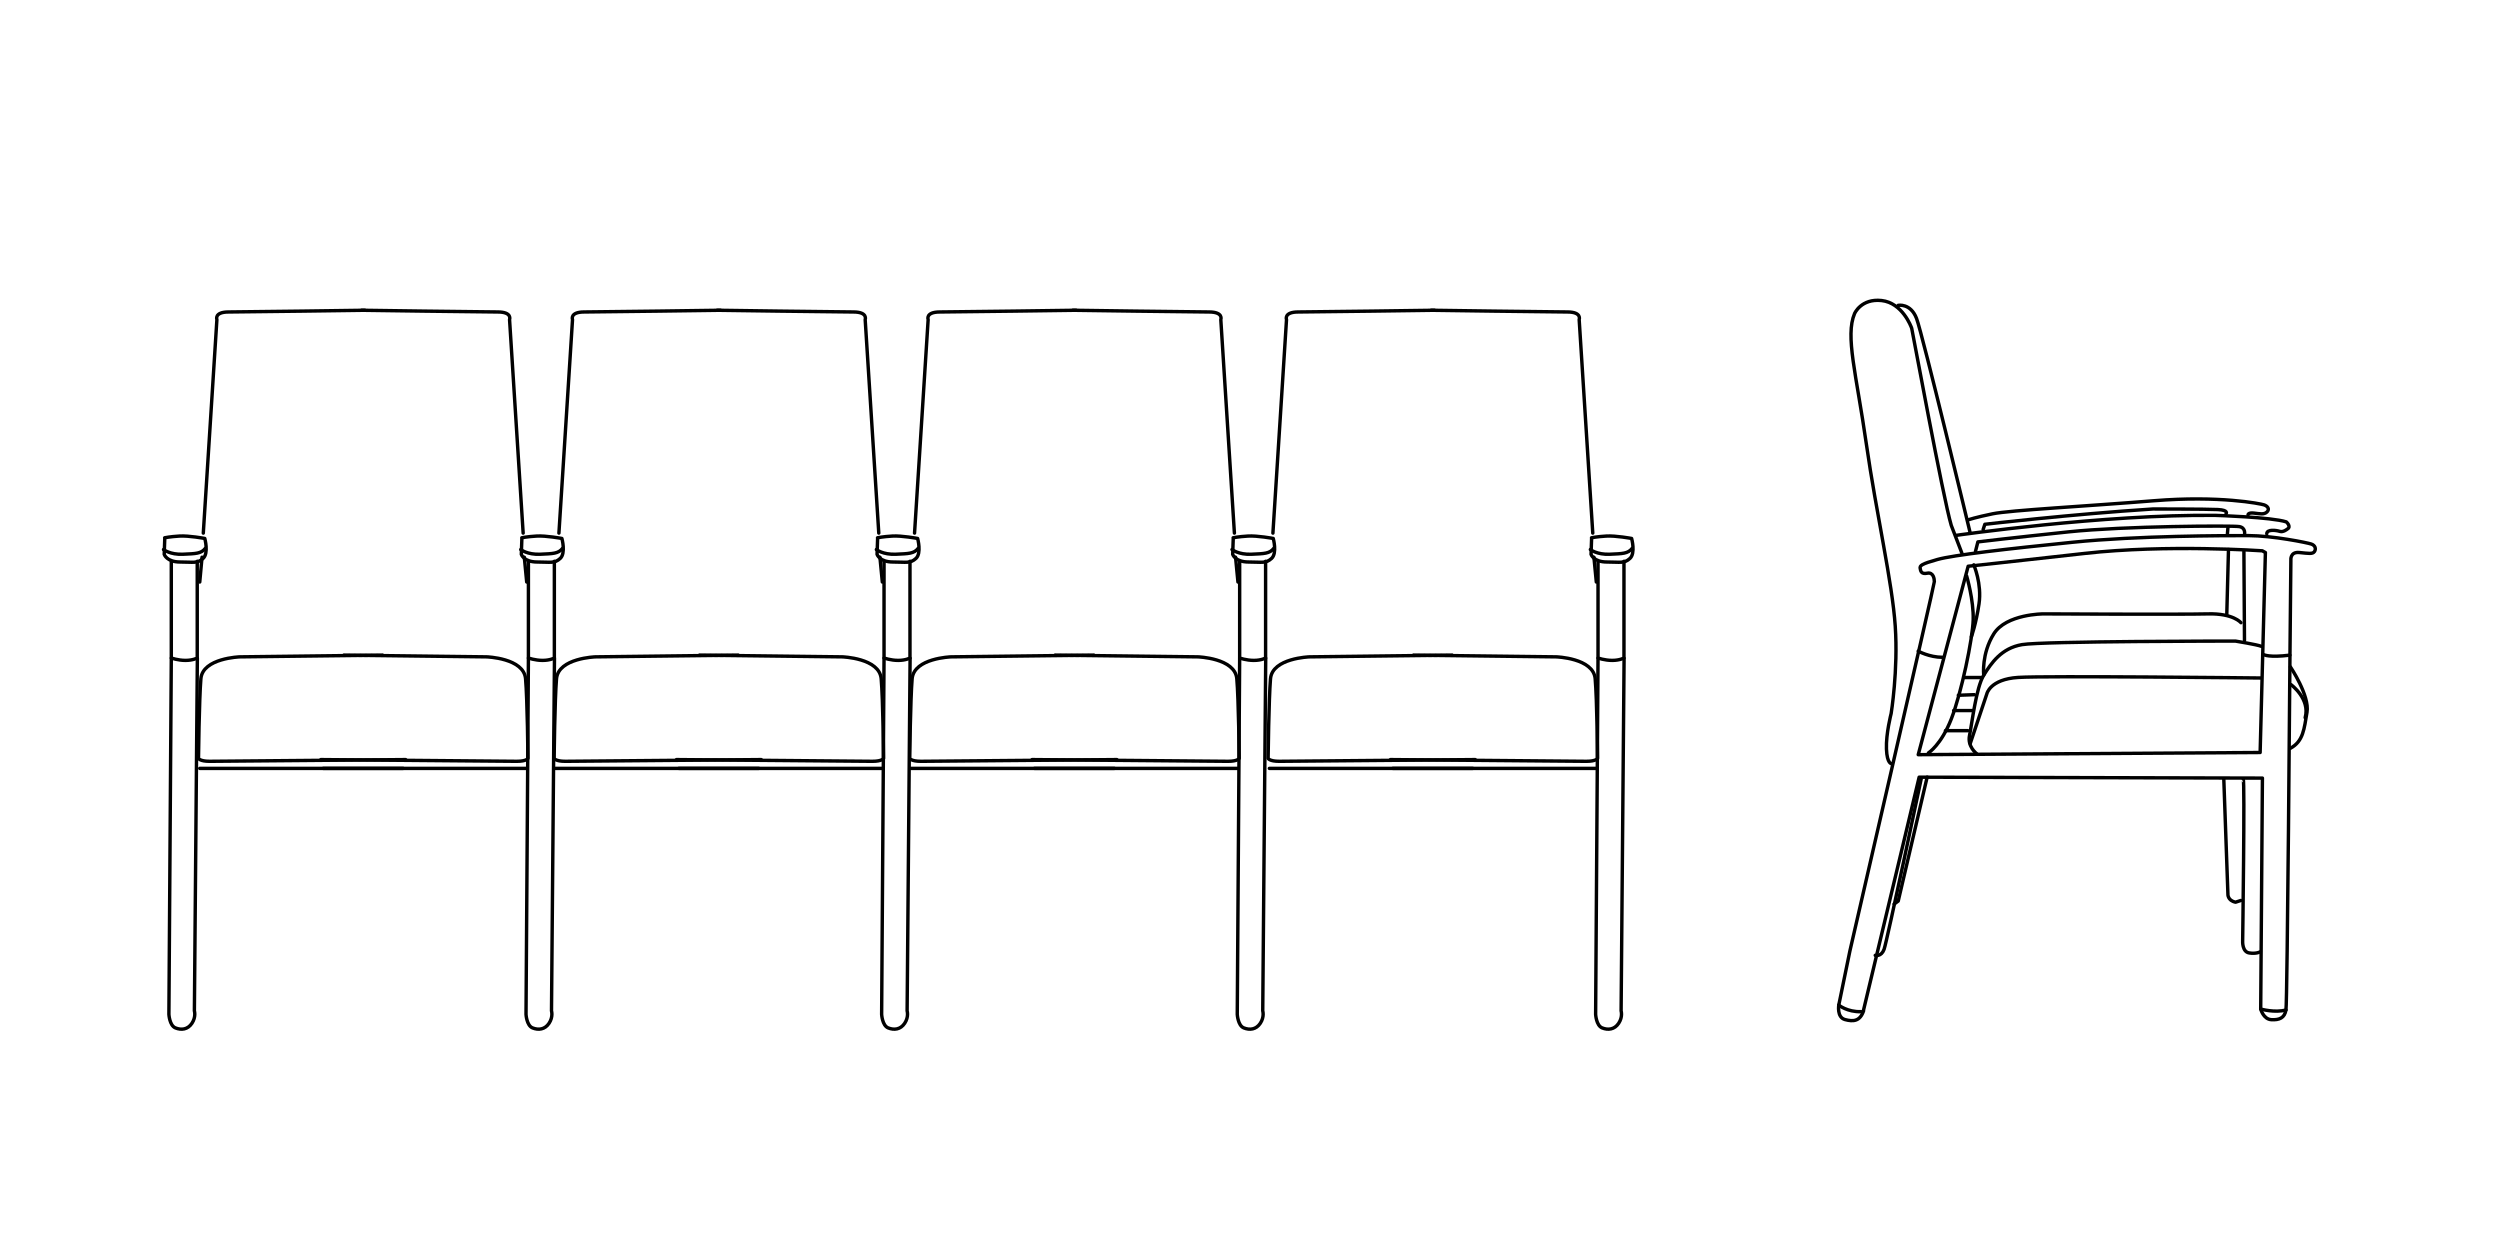 <?xml version="1.0" encoding="UTF-8"?>
<svg xmlns="http://www.w3.org/2000/svg" version="1.1" viewBox="0 0 2187.7 1080.9">
  <defs>
    <style>
      .cls-1 {
        fill: none;
        stroke: #000;
        stroke-linecap: round;
        stroke-linejoin: round;
        stroke-width: 3px;
      }
    </style>
  </defs>
  <!-- Generator: Adobe Illustrator 28.7.1, SVG Export Plug-In . SVG Version: 1.2.0 Build 142)  -->
  <g>
    <g id="Layer_1">
      <g>
        <path class="cls-1" d="M456.7,470.6l-.5,14.5s2.1,6.7,13.9,6.7,15,1.5,20.1-3.1,1.5-17.5,1.5-17.5c0,0-13.9-2.6-22.2-2.1s-12.9,1.5-12.9,1.5h.1Z"/>
        <path class="cls-1" d="M455.7,480.9s5.7,4.6,17,4.1,16-.5,19.6-5.2"/>
        <path class="cls-1" d="M462.4,491.2v84.6s5.7,2.1,12.4,2.1,10.3-2.1,10.3-2.1v-84.6"/>
        <path class="cls-1" d="M462.4,575.9l-2.1,311.7s.5,9.8,5.7,11.9,10.8,1.5,14.5-4.1,2.1-10.8,2.1-10.8l2.6-308.6"/>
      </g>
      <g>
        <path class="cls-1" d="M144.2,470.6l-.5,14.5s2.1,6.7,13.9,6.7,15,1.5,20.1-3.1,1.5-17.5,1.5-17.5c0,0-13.9-2.6-22.2-2.1s-12.9,1.5-12.9,1.5h0Z"/>
        <path class="cls-1" d="M143.1,480.9s5.7,4.6,17,4.1,16-.5,19.6-5.2"/>
        <path class="cls-1" d="M149.9,491.2v84.6s5.7,2.1,12.4,2.1,10.3-2.1,10.3-2.1v-84.6"/>
        <path class="cls-1" d="M149.9,575.9l-2.1,311.7s.5,9.8,5.7,11.9,10.8,1.5,14.5-4.1,2.1-10.8,2.1-10.8l2.6-308.6"/>
      </g>
      <line class="cls-1" x1="460.9" y1="509.3" x2="458.8" y2="487.6"/>
      <line class="cls-1" x1="174.8" y1="509.3" x2="176.8" y2="487.6"/>
      <g>
        <path class="cls-1" d="M300.9,573.3l124.9,1.5s32.5,1,34.1,19.1,2.1,69.7,2.1,69.7c0,0-1,2.6-9.8,2.6s-171.4-1.5-171.4-1.5"/>
        <line class="cls-1" x1="460.9" y1="672.4" x2="282.8" y2="672.4"/>
        <path class="cls-1" d="M457.8,466.5l-11.9-186.8s2.6-6.7-10.3-6.7-119.2-1.5-119.2-1.5"/>
        <path class="cls-1" d="M334.8,573.3l-124.9,1.5s-32.5,1-34.1,19.1c-1.5,18.1-2.1,69.7-2.1,69.7,0,0,1,2.6,9.8,2.6s171.4-1.5,171.4-1.5"/>
        <line class="cls-1" x1="174.8" y1="672.4" x2="352.8" y2="672.4"/>
        <path class="cls-1" d="M177.9,466.5l11.9-186.8s-2.6-6.7,10.3-6.7,119.2-1.5,119.2-1.5"/>
      </g>
      <g>
        <path class="cls-1" d="M768,470.6l-.5,14.5s2.1,6.7,13.9,6.7,15,1.5,20.1-3.1,1.5-17.5,1.5-17.5c0,0-13.9-2.6-22.2-2.1s-12.9,1.5-12.9,1.5h.1Z"/>
        <path class="cls-1" d="M766.9,480.9s5.7,4.6,17,4.1,16-.5,19.6-5.2"/>
        <path class="cls-1" d="M773.6,491.2v84.6s5.7,2.1,12.4,2.1,10.3-2.1,10.3-2.1v-84.6"/>
        <path class="cls-1" d="M773.6,575.9l-2.1,311.7s.5,9.8,5.7,11.9,10.8,1.5,14.5-4.1,2.1-10.8,2.1-10.8l2.6-308.6"/>
      </g>
      <line class="cls-1" x1="772.1" y1="509.3" x2="770" y2="487.6"/>
      <g>
        <path class="cls-1" d="M612.1,573.3l124.9,1.5s32.5,1,34.1,19.1,2.1,69.7,2.1,69.7c0,0-1,2.6-9.8,2.6s-171.4-1.5-171.4-1.5"/>
        <line class="cls-1" x1="772.1" y1="672.4" x2="594" y2="672.4"/>
        <path class="cls-1" d="M769,466.5l-11.9-186.8s2.6-6.7-10.3-6.7-119.2-1.5-119.2-1.5"/>
        <path class="cls-1" d="M646,573.3l-124.9,1.5s-32.5,1-34.1,19.1c-1.5,18.1-2.1,69.7-2.1,69.7,0,0,1,2.6,9.8,2.6s171.4-1.5,171.4-1.5"/>
        <line class="cls-1" x1="486" y1="672.4" x2="664" y2="672.4"/>
        <path class="cls-1" d="M489.1,466.5l11.9-186.8s-2.6-6.7,10.3-6.7,119.2-1.5,119.2-1.5"/>
      </g>
      <g>
        <path class="cls-1" d="M1079.2,470.6l-.5,14.5s2.1,6.7,13.9,6.7,15,1.5,20.1-3.1,1.5-17.5,1.5-17.5c0,0-13.9-2.6-22.2-2.1s-12.9,1.5-12.9,1.5h.1Z"/>
        <path class="cls-1" d="M1078.1,480.9s5.7,4.6,17,4.1,16-.5,19.6-5.2"/>
        <path class="cls-1" d="M1084.8,491.2v84.6s5.7,2.1,12.4,2.1,10.3-2.1,10.3-2.1v-84.6"/>
        <path class="cls-1" d="M1084.8,575.9l-2.1,311.7s.5,9.8,5.7,11.9,10.8,1.5,14.5-4.1,2.1-10.8,2.1-10.8l2.6-308.6"/>
      </g>
      <line class="cls-1" x1="1083.3" y1="509.3" x2="1081.2" y2="487.6"/>
      <g>
        <path class="cls-1" d="M923.3,573.3l124.9,1.5s32.5,1,34.1,19.1,2.1,69.7,2.1,69.7c0,0-1,2.6-9.8,2.6s-171.4-1.5-171.4-1.5"/>
        <line class="cls-1" x1="1083.3" y1="672.4" x2="905.2" y2="672.4"/>
        <path class="cls-1" d="M1080.2,466.5l-11.9-186.8s2.6-6.7-10.3-6.7-119.2-1.5-119.2-1.5"/>
        <path class="cls-1" d="M957.2,573.3l-124.9,1.5s-32.5,1-34.1,19.1c-1.5,18.1-2.1,69.7-2.1,69.7,0,0,1,2.6,9.8,2.6s171.4-1.5,171.4-1.5"/>
        <line class="cls-1" x1="797.2" y1="672.4" x2="975.2" y2="672.4"/>
        <path class="cls-1" d="M800.3,466.5l11.9-186.8s-2.6-6.7,10.3-6.7,119.2-1.5,119.2-1.5"/>
      </g>
      <g>
        <path class="cls-1" d="M1392.8,470.6l-.5,14.5s2.1,6.7,13.9,6.7,15,1.5,20.1-3.1,1.5-17.5,1.5-17.5c0,0-13.9-2.6-22.2-2.1s-12.9,1.5-12.9,1.5h.1Z"/>
        <path class="cls-1" d="M1391.7,480.9s5.7,4.6,17,4.1,16-.5,19.6-5.2"/>
        <path class="cls-1" d="M1398.4,491.2v84.6s5.7,2.1,12.4,2.1,10.3-2.1,10.3-2.1v-84.6"/>
        <path class="cls-1" d="M1398.4,575.9l-2.1,311.7s.5,9.8,5.7,11.9,10.8,1.5,14.5-4.1,2.1-10.8,2.1-10.8l2.6-308.6"/>
      </g>
      <line class="cls-1" x1="1396.9" y1="509.3" x2="1394.8" y2="487.6"/>
      <g>
        <path class="cls-1" d="M1236.9,573.3l124.9,1.5s32.5,1,34.1,19.1,2.1,69.7,2.1,69.7c0,0-1,2.6-9.8,2.6s-171.4-1.5-171.4-1.5"/>
        <line class="cls-1" x1="1396.9" y1="672.4" x2="1218.8" y2="672.4"/>
        <path class="cls-1" d="M1393.8,466.5l-11.9-186.8s2.6-6.7-10.3-6.7-119.2-1.5-119.2-1.5"/>
        <path class="cls-1" d="M1270.8,573.3l-124.9,1.5s-32.5,1-34.1,19.1c-1.5,18.1-2.1,69.7-2.1,69.7,0,0,1,2.6,9.8,2.6s171.4-1.5,171.4-1.5"/>
        <line class="cls-1" x1="1110.8" y1="672.4" x2="1288.8" y2="672.4"/>
        <path class="cls-1" d="M1113.9,466.5l11.9-186.8s-2.6-6.7,10.3-6.7,119.2-1.5,119.2-1.5"/>
      </g>
      <path class="cls-1" d="M1630.6,884.5l48.8-204.4,300.4.8-1.5,202.1s2.3,8.9,9.3,9.3,11.6-1.5,12.8-8.5,3.5-310.5,3.5-310.5l.8-83.2s-.8-7.4,7.4-6.6,11.6,1.5,13.2-.8.8-5.4-2.7-6.6-34.1-7.4-55-7.4-96,0-153.7,5.8-104.5,11.2-118.5,15.1-15.5,5.4-15.1,7.7.8,5.4,6.2,4.3,6.2,5,6.2,7.4-73.9,323.2-73.9,323.2l-9.7,47.2s-1.9,10.8,5.4,12.8,13.2,1.5,16.3-7.7h-.2Z"/>
      <path class="cls-1" d="M1678.6,660.4l299.2-1.9,4.6-175-2.7-1.5s-83.6-5.8-155.6,2.3-101.8,11.2-101.8,11.2l-43.7,164.9Z"/>
      <path class="cls-1" d="M1678.6,569.8s9.7,5.4,21.3,5.4"/>
      <path class="cls-1" d="M1981,572.9s4.6,2.7,22.8.4"/>
      <path class="cls-1" d="M1609,879.5s7.4,6.2,19.7,5.8"/>
      <path class="cls-1" d="M1978.3,883s12.4,3.5,22.1.8"/>
      <path class="cls-1" d="M1729.7,659.5s-8.3-6.2-6.2-16,5.7-41.8,12.4-52.6,15.5-23.7,33.5-26.8,186.8-3.1,186.8-3.1c0,0,19.1,3.1,22.7,4.6"/>
      <path class="cls-1" d="M2004.3,583.6s17,25.3,14.5,39.7-3.1,25.3-14.5,31.5"/>
      <path class="cls-1" d="M1724.1,650.7l14.5-43.4s2.6-12.9,27.4-14.5,212.1.5,212.1.5"/>
      <path class="cls-1" d="M2004.8,599.1s17,12.4,12.4,28.9"/>
      <path class="cls-1" d="M1655.4,668.3s-4.1.5-4.6-12.9,4.1-31,4.1-31c0,0,6.2-37.7,3.6-76.4s-16.5-98.1-25.3-159.5-18.6-94.5-10.3-114.1c0,0,5.7-13.4,23.7-11.4s25.8,22.7,26.3,24.3,27.4,148.1,34.6,172.4l9.3,24.3"/>
      <path class="cls-1" d="M1661.1,267.2s10.8-2.1,16,11.4,47,187.9,47,187.9"/>
      <path class="cls-1" d="M1711.7,468.5s129-18.6,227.1-17.5c0,0,49,1.5,61.9,5.7,0,0,4.6,4.1,1,6.2,0,0-3.6,3.1-6.7,2.1s-11.4-2.1-11.4,2.1"/>
      <path class="cls-1" d="M1964.1,468s1.5-6.2-4.6-7.2-100.6-.5-149.2,4.6-79.5,8.8-79.5,8.8l-2.1,8.3"/>
      <path class="cls-1" d="M1735.4,463.4l1.5-4.6s75.4-8.8,147.1-13.4c0,0,47,0,56.8.5s7.2,3.6,7.2,3.6"/>
      <path class="cls-1" d="M1967.2,450.5s0-2.1,5.2-1.5,8.8,1.5,11.4-1,.5-5.2-2.6-6.2-38.7-8.3-96.5-3.6-125.9,8.3-140.9,11.4-21.2,5.2-21.2,5.2"/>
      <line class="cls-1" x1="1949.6" y1="461.8" x2="1949.1" y2="468"/>
      <line class="cls-1" x1="1950.1" y1="480.9" x2="1948.6" y2="538.2"/>
      <line class="cls-1" x1="1963.6" y1="482.5" x2="1964.1" y2="560.4"/>
      <path class="cls-1" d="M1961,544.9s-6.7-8.3-28.9-7.7-144,0-144,0c0,0-32.5,0-43.4,17.5s-8.8,36.1-8.8,36.1"/>
      <path class="cls-1" d="M1721,504.1s6.2,21.2,5.7,38.2-10.3,64-19.1,86.7-20.1,29.9-20.1,29.9"/>
      <line class="cls-1" x1="1702.4" y1="639.4" x2="1722" y2="639.4"/>
      <line class="cls-1" x1="1726.6" y1="621.8" x2="1709.6" y2="621.8"/>
      <line class="cls-1" x1="1713.7" y1="608.4" x2="1727.7" y2="607.9"/>
      <line class="cls-1" x1="1734.4" y1="592.9" x2="1718.9" y2="592.9"/>
      <path class="cls-1" d="M1727.2,494.3s7.2,16.5,4.6,34.1-6.7,28.9-6.7,28.9"/>
      <path class="cls-1" d="M1641,836s5.2,1.5,7.7-5.2,32.5-149.2,32.5-149.2"/>
      <polyline class="cls-1" points="1686.4 680.1 1661.1 788.5 1657.5 791.1"/>
      <path class="cls-1" d="M1946,681.7l3.6,100.6s-.5,5.7,6.7,7.2l4.6-1.5"/>
      <path class="cls-1" d="M1963,681.7c1.5.5-.5,141.9-.5,141.9,0,0-.5,9.3,5.7,10.3s9.8-1,9.8-1"/>
    </g>
  </g>
</svg>